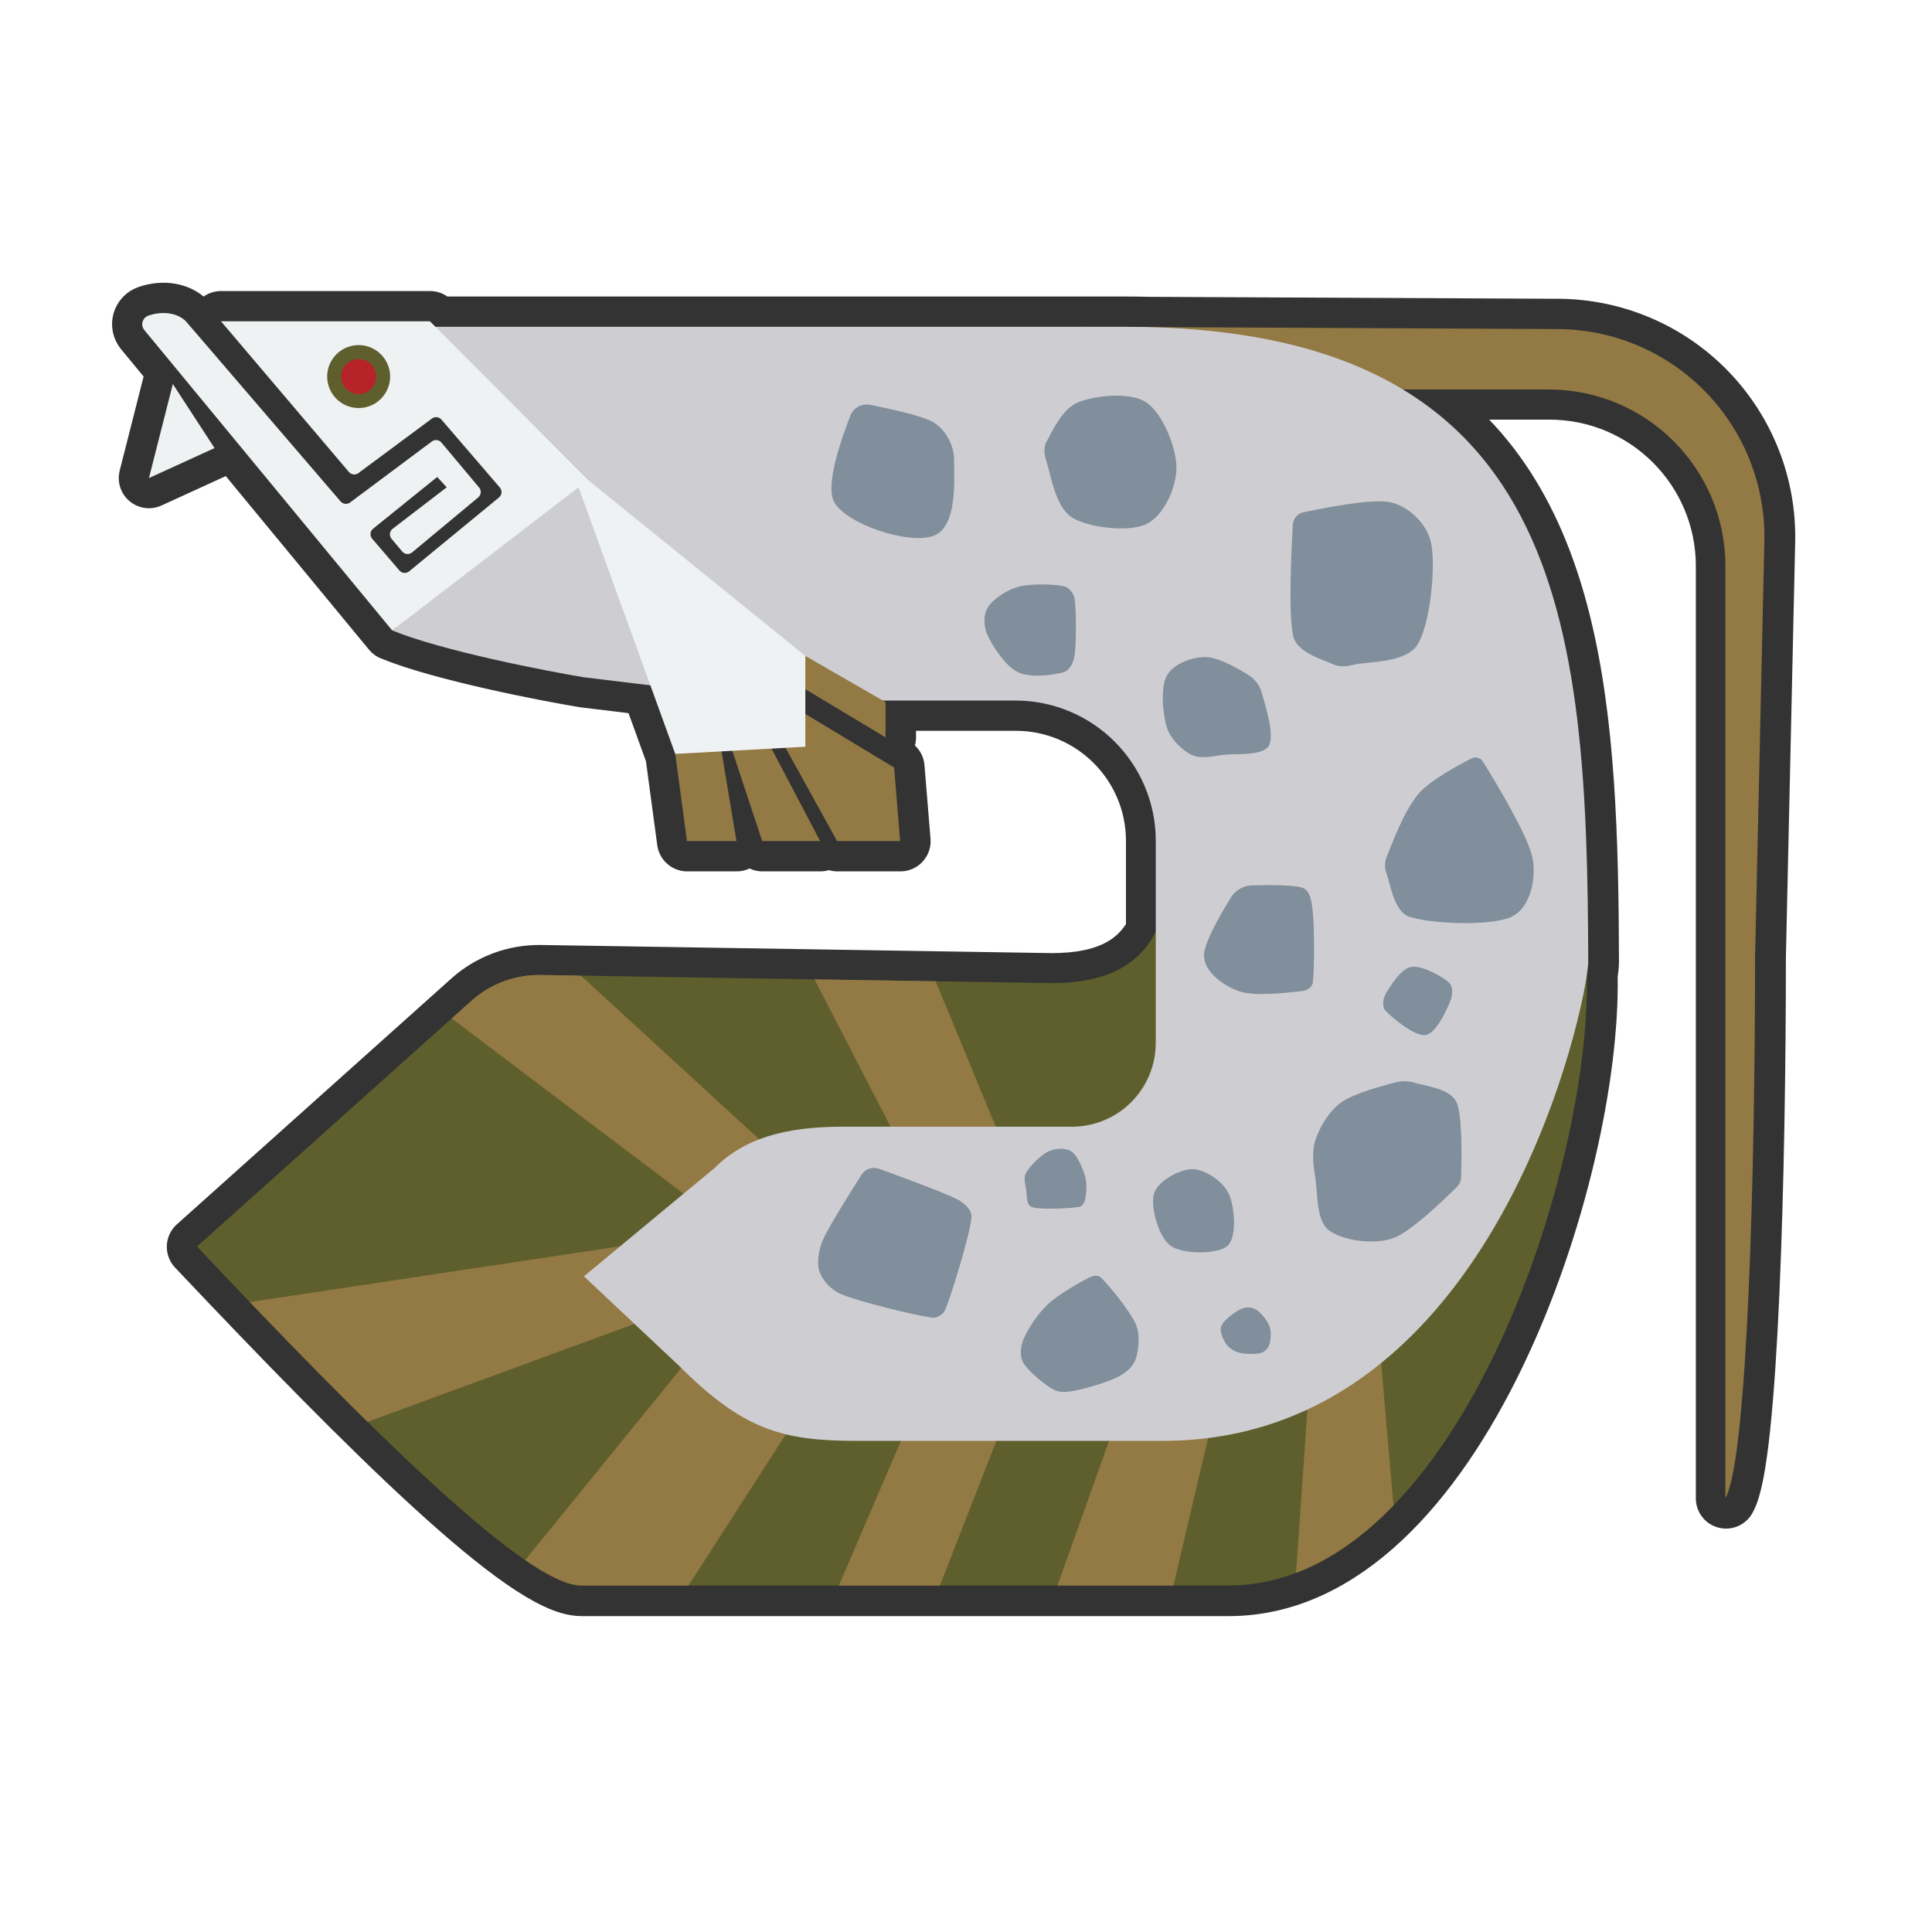 <?xml version="1.0" encoding="UTF-8" standalone="no"?>
<!DOCTYPE svg PUBLIC "-//W3C//DTD SVG 1.1//EN" "http://www.w3.org/Graphics/SVG/1.1/DTD/svg11.dtd">
<svg width="100%" height="100%" viewBox="0 0 256 256" version="1.1" xmlns="http://www.w3.org/2000/svg" xmlns:xlink="http://www.w3.org/1999/xlink" xml:space="preserve" xmlns:serif="http://www.serif.com/" style="fill-rule:evenodd;clip-rule:evenodd;stroke-linecap:round;stroke-linejoin:round;stroke-miterlimit:1.5;">
    <g transform="matrix(0.929,0,0,0.929,10.256,6.917)">
        <g transform="matrix(1.5,0,0,1.5,-65.052,-61.889)">
            <path d="M49.731,67.671C49.55,67.451 49.488,67.156 49.566,66.882C49.644,66.608 49.852,66.389 50.123,66.298C51.525,65.814 52.912,66.064 53.687,66.839C53.687,66.839 65.993,81.169 68.401,83.973C68.629,84.239 69.025,84.283 69.306,84.073C70.849,82.922 75.533,79.426 77.084,78.269C77.368,78.057 77.767,78.104 77.995,78.375C78.827,79.369 80.725,81.634 81.578,82.652C81.692,82.788 81.747,82.964 81.731,83.141C81.715,83.317 81.63,83.48 81.493,83.594C80.148,84.711 76.542,87.709 75.202,88.823C74.92,89.057 74.501,89.02 74.265,88.739C73.963,88.379 73.558,87.897 73.252,87.532C73.134,87.392 73.079,87.211 73.099,87.03C73.119,86.849 73.212,86.684 73.356,86.574C74.787,85.476 78.499,82.629 78.499,82.629L77.59,81.65C77.59,81.65 73.07,85.295 71.494,86.567C71.353,86.68 71.265,86.845 71.248,87.025C71.232,87.204 71.288,87.383 71.406,87.52C72.077,88.303 73.336,89.773 73.994,90.541C74.23,90.816 74.644,90.853 74.924,90.622C76.572,89.267 81.787,84.979 83.466,83.599C83.605,83.485 83.692,83.32 83.707,83.141C83.723,82.962 83.665,82.785 83.548,82.649C82.362,81.269 79.134,77.515 77.994,76.19C77.766,75.925 77.372,75.881 77.091,76.089C75.658,77.153 71.535,80.211 70.098,81.278C69.816,81.487 69.42,81.442 69.192,81.174C67.04,78.638 57.023,66.839 57.023,66.839L76.9,66.839L77.419,67.36L143.014,67.36C143.82,67.36 144.612,67.371 145.385,67.391L184.178,67.576C189.479,67.601 194.548,69.755 198.245,73.554C201.942,77.353 203.958,82.478 203.839,87.778C203.452,105.094 202.955,127.316 202.955,127.316C202.955,147.323 202.256,175.163 200.132,178.776L200.132,90.126C200.132,80.848 192.61,73.327 183.333,73.327L169.459,73.327C185.852,83.241 187.018,104.349 187.085,127.774C187.085,128.007 187.044,128.431 186.957,129.016C187.349,147.883 174.441,187.098 152.869,187.098L91.284,187.098C86.155,187.098 71.451,172.542 54.74,154.855C54.74,154.855 73.567,137.992 80.833,131.483C82.643,129.862 84.997,128.983 87.426,129.022C99.446,129.213 136.017,129.795 136.017,129.795C141.113,129.795 144.297,128.169 145.944,124.916L145.944,116.264C145.944,108.893 139.968,102.917 132.597,102.917L119.985,102.917L120.242,103.065L120.242,106.417L112.611,101.839L112.611,104.189L121.055,109.287L121.628,116.282L115.632,116.282L110.727,107.412L109.396,107.485L114.02,116.282L108.507,116.282L105.663,107.691L104.639,107.748L106.057,116.282L101.35,116.282L100.234,107.991L97.87,101.47L91.547,100.703C88.106,100.135 78.082,98.203 73.306,96.242L49.731,67.671ZM52.444,72.806L56.409,78.899L50.171,81.752L52.444,72.806Z" style="fill:none;stroke:rgb(51,51,51);stroke-width:5.74px;"/>
        </g>
        <path d="M155.719,118.284C154.751,127.949 149.678,132.778 138.923,132.778C138.923,132.778 84.089,131.905 66.066,131.619C62.424,131.561 58.894,132.878 56.18,135.309C45.285,145.068 17.056,170.353 17.056,170.353C42.113,196.874 64.16,218.698 71.85,218.698L164.19,218.698C197.368,218.698 216.878,156.833 215.217,129.492L155.719,118.284Z" style="fill:rgb(94,95,45);"/>
        <clipPath id="_clip1">
            <path d="M155.719,118.284C154.751,127.949 149.678,132.778 138.923,132.778C138.923,132.778 84.089,131.905 66.066,131.619C62.424,131.561 58.894,132.878 56.18,135.309C45.285,145.068 17.056,170.353 17.056,170.353C42.113,196.874 64.16,218.698 71.85,218.698L164.19,218.698C197.368,218.698 216.878,156.833 215.217,129.492L155.719,118.284Z"/>
        </clipPath>
        <g clip-path="url(#_clip1)">
            <path d="M175.679,190.188L173.508,221.33L187.962,210.091L185.684,183.866L175.679,190.188ZM147.985,195.7L138.853,221.33L155.712,221.33L161.737,195.7L147.985,195.7ZM118.482,195.7L107.477,221.33L121.994,221.33L132,195.7L118.482,195.7ZM88.277,185.037L58.773,221.33L85.467,221.33L103.262,193.7L88.277,185.037ZM79.145,170.051L18.499,179.183L31.846,198.852L85.467,179.183L79.145,170.051ZM133,158.109L120.796,128.606L103.262,128.606L118.482,158.109L133,158.109ZM98.965,156.622L64.159,124.689L49.184,134.641L89.365,165.007L98.965,156.622Z" style="fill:rgb(147,121,67);"/>
        </g>
        <path d="M143.18,39.164C143.18,39.164 182.301,39.35 211.136,39.487C219.084,39.525 226.684,42.754 232.227,48.45C237.771,54.146 240.794,61.831 240.616,69.777C240.035,95.741 239.29,129.062 239.29,129.062C239.29,159.061 238.242,200.804 235.057,206.22L235.057,73.299C235.057,59.387 223.779,48.11 209.868,48.11C182.668,48.11 143.18,48.11 143.18,48.11L143.18,39.164Z" style="fill:rgb(147,121,67);"/>
        <path d="M101.71,92.477L99.627,92.477L72.245,89.158C67.084,88.306 52.056,85.41 44.894,82.469L70.261,61.344L49.633,39.164L149.414,39.164C212.059,39.164 215.354,81.128 215.494,129.748C215.508,134.738 202.765,198.067 154.808,198.067L111.037,198.067C100.476,198.067 94.908,196.459 85.728,187.279L72.245,174.599L90.902,159.131C95.082,154.952 100.868,153.258 109.17,153.258L141.856,153.258C145.026,153.258 148.066,151.999 150.307,149.758C152.549,147.517 153.808,144.477 153.808,141.307C153.808,133.106 153.808,122.024 153.808,112.49C153.808,101.437 144.847,92.477 133.794,92.477L109.015,92.477L103.719,89.158L101.71,92.477Z" style="fill:rgb(206,206,210);"/>
        <clipPath id="_clip2">
            <path d="M101.71,92.477L99.627,92.477L72.245,89.158C67.084,88.306 52.056,85.41 44.894,82.469L70.261,61.344L49.633,39.164L149.414,39.164C212.059,39.164 215.354,81.128 215.494,129.748C215.508,134.738 202.765,198.067 154.808,198.067L111.037,198.067C100.476,198.067 94.908,196.459 85.728,187.279L72.245,174.599L90.902,159.131C95.082,154.952 100.868,153.258 109.17,153.258L141.856,153.258C145.026,153.258 148.066,151.999 150.307,149.758C152.549,147.517 153.808,144.477 153.808,141.307C153.808,133.106 153.808,122.024 153.808,112.49C153.808,101.437 144.847,92.477 133.794,92.477L109.015,92.477L103.719,89.158L101.71,92.477Z"/>
        </clipPath>
        <g clip-path="url(#_clip2)">
            <path d="M144.306,174.778C144.811,174.523 145.603,174.378 146.003,174.778C147.113,175.888 150.141,179.513 150.968,181.44C151.613,182.942 151.366,185.107 150.968,186.343C150.614,187.443 149.596,188.306 148.58,188.857C147.207,189.601 144.274,190.481 142.734,190.806C141.627,191.039 140.355,191.305 139.34,190.806C138.041,190.167 135.674,188.176 134.94,186.971C134.352,186.005 134.508,184.623 134.94,183.577C135.516,182.184 136.927,179.993 138.397,178.612C139.958,177.145 143.038,175.417 144.306,174.778ZM163.162,181.692C163.487,180.854 165.048,179.701 165.865,179.303C166.524,178.982 167.429,178.937 168.065,179.303C168.756,179.701 169.688,180.854 170.013,181.692C170.331,182.512 170.212,183.692 170.013,184.332C169.846,184.869 169.36,185.37 168.819,185.526C168.127,185.725 166.682,185.725 165.865,185.526C165.125,185.345 164.355,184.954 163.916,184.332C163.466,183.692 162.837,182.53 163.162,181.692ZM111.84,160.109C112.367,159.27 113.409,158.915 114.338,159.257C117.312,160.334 123.592,162.641 125.449,163.589C126.446,164.098 127.639,165.116 127.523,166.229C127.251,168.848 124.758,176.925 123.815,179.303C123.534,180.011 122.62,180.606 121.866,180.497C119.394,180.141 111.653,178.266 108.981,177.166C107.584,176.591 106.268,175.218 105.839,173.898C105.409,172.578 105.758,170.668 106.404,169.246C107.253,167.379 110.297,162.532 111.84,160.109ZM164.23,162.835C165.069,164.658 165.425,169.016 164.042,170.252C162.659,171.488 157.683,171.488 155.934,170.252C154.184,169.016 153.032,164.658 153.545,162.835C154.058,161.012 157.233,159.315 159.014,159.315C160.794,159.315 163.392,161.012 164.23,162.835ZM180.231,149.816C182.113,148.458 186.156,147.443 187.891,146.968C188.775,146.726 189.769,146.687 190.641,146.968C192.114,147.443 195.828,147.765 196.73,149.816C197.564,151.713 197.435,158.227 197.362,160.488C197.35,160.988 197.145,161.464 196.79,161.816C195.178,163.423 190.386,168.068 187.891,169.066C184.988,170.227 180.444,169.459 178.561,168.084C176.679,166.709 176.924,162.977 176.597,160.816C176.313,158.939 176.001,156.923 176.597,155.12C177.203,153.287 178.493,151.071 180.231,149.816ZM136.134,164.721C135.299,164.44 135.454,163.024 135.317,162.207C135.186,161.421 134.917,160.507 135.317,159.818C135.841,158.917 137.381,157.304 138.46,156.801C139.467,156.332 140.911,156.204 141.791,156.801C142.671,157.398 143.415,159.242 143.74,160.384C144.038,161.432 143.897,162.93 143.74,163.652C143.639,164.117 143.267,164.655 142.797,164.721C141.529,164.899 137.381,165.14 136.134,164.721ZM190.248,130.469C191.754,130.207 194.75,131.844 195.65,132.728C196.374,133.439 196.074,134.851 195.65,135.772C195.077,137.016 193.718,140.028 192.213,140.192C190.707,140.356 187.548,137.737 186.615,136.755C186.051,136.161 186.205,135.008 186.615,134.299C187.22,133.252 188.742,130.731 190.248,130.469ZM164.418,120.742C165.081,119.547 166.348,118.814 167.715,118.836C170.034,118.767 173.576,118.769 174.731,119.175C175.907,119.589 176.07,121.373 176.204,122.612C176.45,124.871 176.45,130.846 176.204,132.728C176.123,133.351 175.356,133.837 174.731,133.906C172.963,134.103 167.938,134.758 165.598,133.906C163.378,133.099 160.687,131.161 160.687,128.799C160.687,127.094 162.965,123.109 164.418,120.742ZM191.427,105.622C193.065,103.801 196.966,101.688 198.837,100.734C199.42,100.433 200.136,100.632 200.479,101.191C202.179,103.926 206.891,111.709 207.533,114.854C208.13,117.775 207.275,122.008 204.587,123.3C201.657,124.707 192.933,124.331 189.954,123.3C187.754,122.538 187.253,118.52 186.713,117.112C186.443,116.409 186.427,115.55 186.713,114.854C187.498,112.939 189.233,108.061 191.427,105.622ZM160.883,86.274C162.848,86.274 165.827,88.075 167.169,88.926C168.021,89.466 168.67,90.409 168.937,91.381C169.395,93.051 170.835,97.47 169.919,98.944C169.002,100.417 165.27,100.007 163.437,100.22C161.941,100.394 160.261,100.875 158.919,100.22C157.577,99.566 155.91,97.973 155.384,96.292C154.794,94.409 154.467,90.596 155.384,88.926C156.3,87.257 158.919,86.274 160.883,86.274ZM134.17,76.257C135.971,75.75 139.31,75.88 140.652,76.159C141.424,76.319 142.1,77.148 142.223,77.927C142.485,79.58 142.485,84.327 142.223,86.078C142.084,87.012 141.558,88.17 140.652,88.435C139.31,88.828 135.971,89.303 134.17,88.435C132.37,87.568 130.569,84.769 129.849,83.23C129.28,82.014 129.142,80.344 129.849,79.203C130.569,78.041 132.492,76.73 134.17,76.257ZM173.364,67.376C173.408,66.516 174.029,65.796 174.873,65.626C177.85,64.99 184.675,63.646 187.204,64.177C189.922,64.748 192.569,67.342 193.096,70.07C193.751,73.458 192.965,81.626 191.132,84.507C189.437,87.171 184.077,86.88 182.097,87.355C181.174,87.576 180.113,87.748 179.249,87.355C177.808,86.7 174.064,85.679 173.454,83.426C172.679,80.56 173.149,71.02 173.364,67.376ZM110.261,51.815C110.709,50.685 111.91,50.046 113.097,50.305C115.832,50.844 120.507,51.846 122.09,52.785C123.83,53.816 125.037,56.066 125.037,58.088C125.037,60.789 125.593,67.713 122.09,68.989C118.588,70.266 109.749,67.353 107.948,64.177C106.611,61.82 108.961,55.113 110.261,51.815ZM138.197,55.633C138.95,54.241 140.464,50.837 142.715,49.937C145.088,48.987 150.097,48.382 152.437,49.937C154.778,51.492 156.759,56.369 156.759,59.267C156.759,62.164 154.925,66.141 152.437,67.32C149.949,68.498 144.204,67.844 141.831,66.338C139.457,64.832 138.802,60.069 138.197,58.284C137.913,57.447 137.776,56.41 138.197,55.633Z" style="fill:rgb(129,142,155);"/>
        </g>
        <path d="M85.27,100.085L86.943,112.517L94.001,112.517L91.536,97.678L85.27,100.085ZM100.526,98.354L108.357,112.517L117.348,112.517L116.489,102.028L102.557,93.617L100.526,98.354ZM92.986,98.354L97.674,112.517L105.94,112.517L98.496,98.354L92.986,98.354ZM103.827,86.106L115.269,92.699L115.269,97.726L101.735,89.605L103.827,86.106Z" style="fill:rgb(147,121,67);"/>
        <path d="M20.48,38.382L50.283,38.382L72.833,61.025L103.827,86.106L103.827,99.061L85.27,100.085L71.486,62.058L44.894,82.469C44.894,82.469 15.466,46.805 9.546,39.63C9.274,39.3 9.181,38.858 9.298,38.446C9.416,38.035 9.728,37.708 10.133,37.571C12.235,36.845 14.316,37.221 15.477,38.382C15.477,38.382 33.929,59.869 37.539,64.073C37.882,64.472 38.475,64.537 38.896,64.223C41.21,62.496 48.233,57.255 50.559,55.519C50.985,55.202 51.583,55.272 51.924,55.679C53.172,57.169 56.018,60.565 57.297,62.093C57.468,62.297 57.551,62.56 57.527,62.825C57.503,63.09 57.374,63.334 57.17,63.504C55.153,65.18 49.746,69.675 47.737,71.345C47.314,71.696 46.686,71.64 46.332,71.219C45.879,70.679 45.272,69.957 44.812,69.409C44.637,69.2 44.554,68.928 44.584,68.657C44.614,68.386 44.753,68.138 44.969,67.972C47.114,66.327 52.68,62.058 52.68,62.058L51.317,60.589C51.317,60.589 44.54,66.055 42.176,67.962C41.966,68.131 41.833,68.379 41.808,68.648C41.784,68.917 41.869,69.185 42.045,69.391C43.051,70.565 44.939,72.769 45.926,73.92C46.28,74.334 46.9,74.388 47.32,74.042C49.792,72.01 57.61,65.582 60.128,63.512C60.336,63.341 60.466,63.093 60.489,62.825C60.513,62.557 60.427,62.291 60.251,62.087C58.472,60.018 53.632,54.39 51.924,52.403C51.582,52.006 50.991,51.94 50.57,52.252C48.42,53.847 42.239,58.433 40.084,60.031C39.661,60.345 39.067,60.277 38.726,59.876C35.499,56.074 20.48,38.382 20.48,38.382ZM13.613,47.329L19.559,56.465L10.205,60.743L13.613,47.329Z" style="fill:rgb(239,242,242);"/>
        <clipPath id="_clip3">
            <path d="M20.48,38.382L50.283,38.382L72.833,61.025L103.827,86.106L103.827,99.061L85.27,100.085L71.486,62.058L44.894,82.469C44.894,82.469 15.466,46.805 9.546,39.63C9.274,39.3 9.181,38.858 9.298,38.446C9.416,38.035 9.728,37.708 10.133,37.571C12.235,36.845 14.316,37.221 15.477,38.382C15.477,38.382 33.929,59.869 37.539,64.073C37.882,64.472 38.475,64.537 38.896,64.223C41.21,62.496 48.233,57.255 50.559,55.519C50.985,55.202 51.583,55.272 51.924,55.679C53.172,57.169 56.018,60.565 57.297,62.093C57.468,62.297 57.551,62.56 57.527,62.825C57.503,63.09 57.374,63.334 57.17,63.504C55.153,65.18 49.746,69.675 47.737,71.345C47.314,71.696 46.686,71.64 46.332,71.219C45.879,70.679 45.272,69.957 44.812,69.409C44.637,69.2 44.554,68.928 44.584,68.657C44.614,68.386 44.753,68.138 44.969,67.972C47.114,66.327 52.68,62.058 52.68,62.058L51.317,60.589C51.317,60.589 44.54,66.055 42.176,67.962C41.966,68.131 41.833,68.379 41.808,68.648C41.784,68.917 41.869,69.185 42.045,69.391C43.051,70.565 44.939,72.769 45.926,73.92C46.28,74.334 46.9,74.388 47.32,74.042C49.792,72.01 57.61,65.582 60.128,63.512C60.336,63.341 60.466,63.093 60.489,62.825C60.513,62.557 60.427,62.291 60.251,62.087C58.472,60.018 53.632,54.39 51.924,52.403C51.582,52.006 50.991,51.94 50.57,52.252C48.42,53.847 42.239,58.433 40.084,60.031C39.661,60.345 39.067,60.277 38.726,59.876C35.499,56.074 20.48,38.382 20.48,38.382ZM13.613,47.329L19.559,56.465L10.205,60.743L13.613,47.329Z"/>
        </clipPath>
        <g clip-path="url(#_clip3)">
            <g transform="matrix(1.031,0,0,1.031,-1.375,-1.565)">
                <circle cx="40.242" cy="46.392" r="4.354" style="fill:rgb(94,95,45);"/>
                <clipPath id="_clip4">
                    <circle cx="40.242" cy="46.392" r="4.354"/>
                </clipPath>
                <g clip-path="url(#_clip4)">
                    <g transform="matrix(0.557,0,0,0.557,17.828,20.553)">
                        <circle cx="40.242" cy="46.392" r="4.354" style="fill:rgb(182,36,41);"/>
                    </g>
                </g>
            </g>
        </g>
    </g>
</svg>
